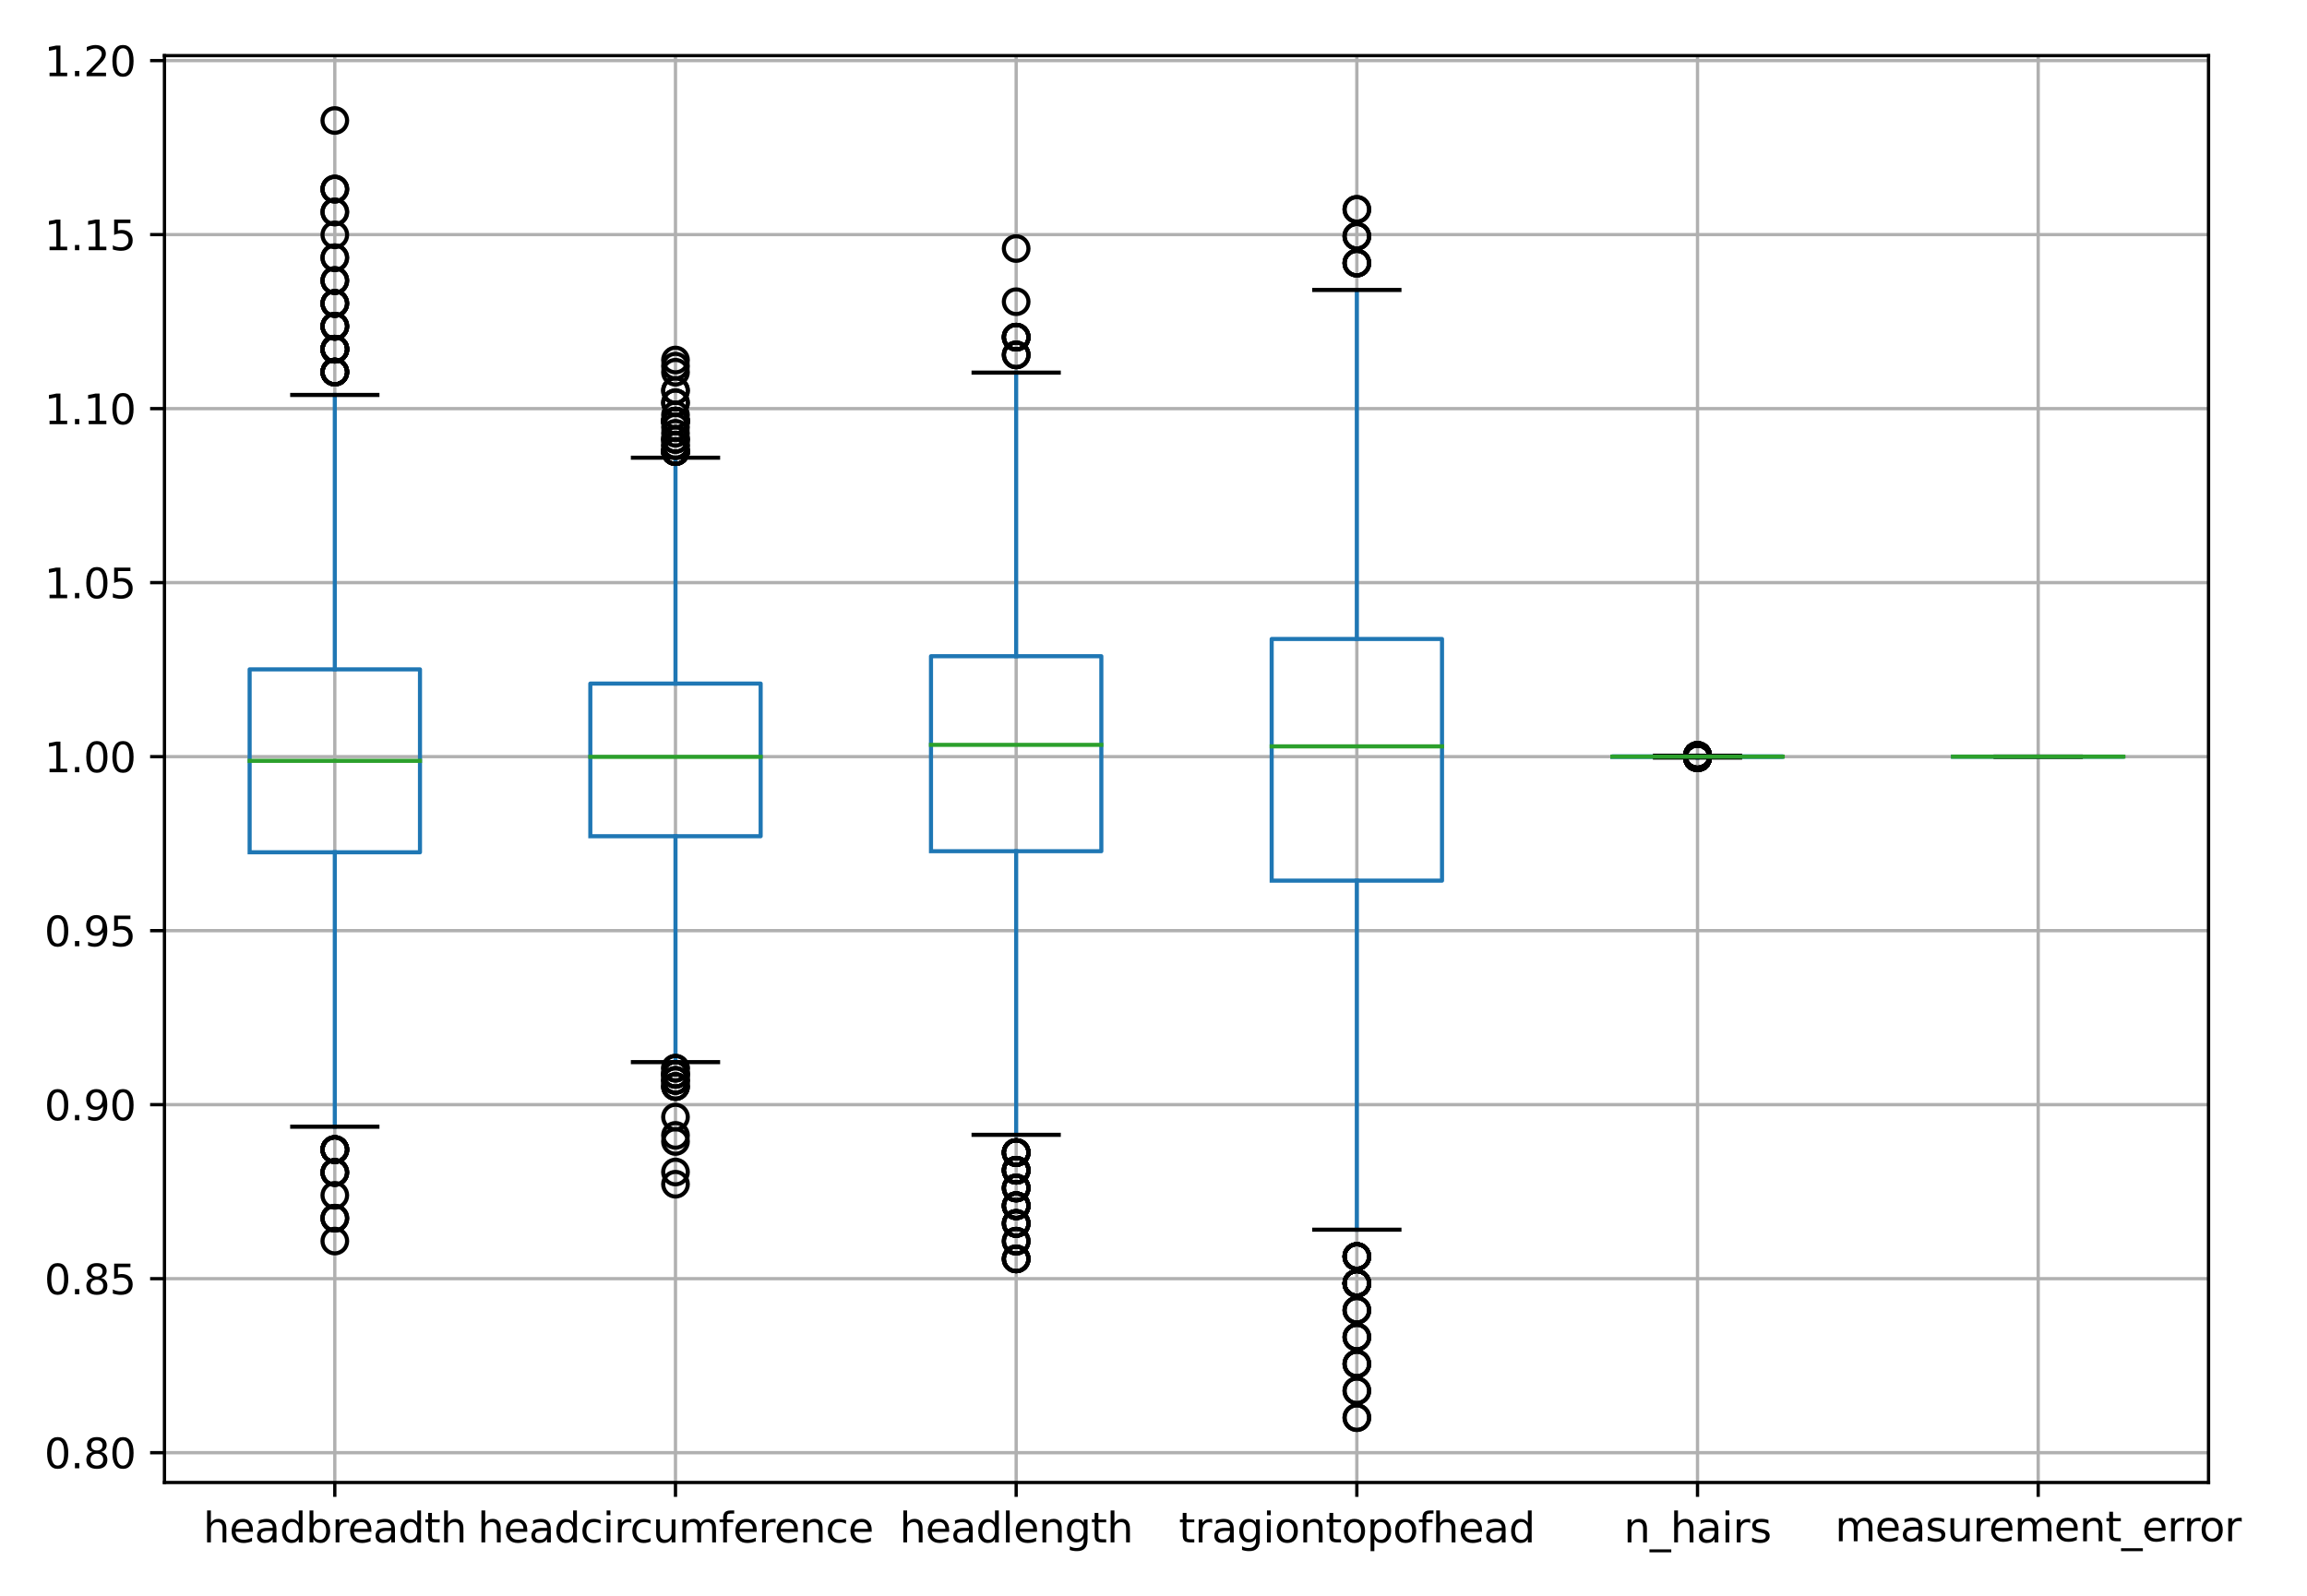 <?xml version="1.0" encoding="utf-8" standalone="no"?>
<!DOCTYPE svg PUBLIC "-//W3C//DTD SVG 1.1//EN"
  "http://www.w3.org/Graphics/SVG/1.1/DTD/svg11.dtd">
<svg height="389pt" version="1.1" viewBox="0 0 562 389" width="562pt" xmlns="http://www.w3.org/2000/svg" xmlns:xlink="http://www.w3.org/1999/xlink">
 <defs>
  <style type="text/css">*{stroke-linecap:butt;stroke-linejoin:round;}</style>
 </defs>
 <g id="figure_1">
  <g id="patch_1">
   <path d="M 0 389 
L 562 389 
L 562 0 
L 0 0 
z
" style="fill:#ffffff;"/>
  </g>
  <g id="axes_1">
   <g id="patch_2">
    <path d="M 40.066 361.244 
L 538.014 361.244 
L 538.014 13.559 
L 40.066 13.559 
z
" style="fill:#ffffff;"/>
   </g>
   <g id="matplotlib.axis_1">
    <g id="xtick_1">
     <g id="line2d_1">
      <path clip-path="url(#p3c5db5047d)" d="M 81.561 361.244 
L 81.561 13.559 
" style="fill:none;stroke:#b0b0b0;stroke-linecap:square;stroke-width:0.8;"/>
     </g>
     <g id="line2d_2">
      <defs>
       <path d="M 0 0 
L 0 3.5 
" id="mb18a46dc29" style="stroke:#000000;stroke-width:0.8;"/>
      </defs>
      <g>
       <use style="stroke:#000000;stroke-width:0.8;" x="81.561" xlink:href="#mb18a46dc29" y="361.244"/>
      </g>
     </g>
     <g id="text_1">
      <!-- headbreadth -->
      <g transform="translate(49.517 375.842)scale(0.1 -0.1)">
       <defs>
        <path d="M 3513 2113 
L 3513 0 
L 2938 0 
L 2938 2094 
Q 2938 2591 2744 2837 
Q 2550 3084 2163 3084 
Q 1697 3084 1428 2787 
Q 1159 2491 1159 1978 
L 1159 0 
L 581 0 
L 581 4863 
L 1159 4863 
L 1159 2956 
Q 1366 3272 1645 3428 
Q 1925 3584 2291 3584 
Q 2894 3584 3203 3211 
Q 3513 2838 3513 2113 
z
" id="DejaVuSans-68" transform="scale(0.016)"/>
        <path d="M 3597 1894 
L 3597 1613 
L 953 1613 
Q 991 1019 1311 708 
Q 1631 397 2203 397 
Q 2534 397 2845 478 
Q 3156 559 3463 722 
L 3463 178 
Q 3153 47 2828 -22 
Q 2503 -91 2169 -91 
Q 1331 -91 842 396 
Q 353 884 353 1716 
Q 353 2575 817 3079 
Q 1281 3584 2069 3584 
Q 2775 3584 3186 3129 
Q 3597 2675 3597 1894 
z
M 3022 2063 
Q 3016 2534 2758 2815 
Q 2500 3097 2075 3097 
Q 1594 3097 1305 2825 
Q 1016 2553 972 2059 
L 3022 2063 
z
" id="DejaVuSans-65" transform="scale(0.016)"/>
        <path d="M 2194 1759 
Q 1497 1759 1228 1600 
Q 959 1441 959 1056 
Q 959 750 1161 570 
Q 1363 391 1709 391 
Q 2188 391 2477 730 
Q 2766 1069 2766 1631 
L 2766 1759 
L 2194 1759 
z
M 3341 1997 
L 3341 0 
L 2766 0 
L 2766 531 
Q 2569 213 2275 61 
Q 1981 -91 1556 -91 
Q 1019 -91 701 211 
Q 384 513 384 1019 
Q 384 1609 779 1909 
Q 1175 2209 1959 2209 
L 2766 2209 
L 2766 2266 
Q 2766 2663 2505 2880 
Q 2244 3097 1772 3097 
Q 1472 3097 1187 3025 
Q 903 2953 641 2809 
L 641 3341 
Q 956 3463 1253 3523 
Q 1550 3584 1831 3584 
Q 2591 3584 2966 3190 
Q 3341 2797 3341 1997 
z
" id="DejaVuSans-61" transform="scale(0.016)"/>
        <path d="M 2906 2969 
L 2906 4863 
L 3481 4863 
L 3481 0 
L 2906 0 
L 2906 525 
Q 2725 213 2448 61 
Q 2172 -91 1784 -91 
Q 1150 -91 751 415 
Q 353 922 353 1747 
Q 353 2572 751 3078 
Q 1150 3584 1784 3584 
Q 2172 3584 2448 3432 
Q 2725 3281 2906 2969 
z
M 947 1747 
Q 947 1113 1208 752 
Q 1469 391 1925 391 
Q 2381 391 2643 752 
Q 2906 1113 2906 1747 
Q 2906 2381 2643 2742 
Q 2381 3103 1925 3103 
Q 1469 3103 1208 2742 
Q 947 2381 947 1747 
z
" id="DejaVuSans-64" transform="scale(0.016)"/>
        <path d="M 3116 1747 
Q 3116 2381 2855 2742 
Q 2594 3103 2138 3103 
Q 1681 3103 1420 2742 
Q 1159 2381 1159 1747 
Q 1159 1113 1420 752 
Q 1681 391 2138 391 
Q 2594 391 2855 752 
Q 3116 1113 3116 1747 
z
M 1159 2969 
Q 1341 3281 1617 3432 
Q 1894 3584 2278 3584 
Q 2916 3584 3314 3078 
Q 3713 2572 3713 1747 
Q 3713 922 3314 415 
Q 2916 -91 2278 -91 
Q 1894 -91 1617 61 
Q 1341 213 1159 525 
L 1159 0 
L 581 0 
L 581 4863 
L 1159 4863 
L 1159 2969 
z
" id="DejaVuSans-62" transform="scale(0.016)"/>
        <path d="M 2631 2963 
Q 2534 3019 2420 3045 
Q 2306 3072 2169 3072 
Q 1681 3072 1420 2755 
Q 1159 2438 1159 1844 
L 1159 0 
L 581 0 
L 581 3500 
L 1159 3500 
L 1159 2956 
Q 1341 3275 1631 3429 
Q 1922 3584 2338 3584 
Q 2397 3584 2469 3576 
Q 2541 3569 2628 3553 
L 2631 2963 
z
" id="DejaVuSans-72" transform="scale(0.016)"/>
        <path d="M 1172 4494 
L 1172 3500 
L 2356 3500 
L 2356 3053 
L 1172 3053 
L 1172 1153 
Q 1172 725 1289 603 
Q 1406 481 1766 481 
L 2356 481 
L 2356 0 
L 1766 0 
Q 1100 0 847 248 
Q 594 497 594 1153 
L 594 3053 
L 172 3053 
L 172 3500 
L 594 3500 
L 594 4494 
L 1172 4494 
z
" id="DejaVuSans-74" transform="scale(0.016)"/>
       </defs>
       <use xlink:href="#DejaVuSans-68"/>
       <use x="63.379" xlink:href="#DejaVuSans-65"/>
       <use x="124.902" xlink:href="#DejaVuSans-61"/>
       <use x="186.182" xlink:href="#DejaVuSans-64"/>
       <use x="249.658" xlink:href="#DejaVuSans-62"/>
       <use x="313.135" xlink:href="#DejaVuSans-72"/>
       <use x="351.998" xlink:href="#DejaVuSans-65"/>
       <use x="413.521" xlink:href="#DejaVuSans-61"/>
       <use x="474.801" xlink:href="#DejaVuSans-64"/>
       <use x="538.277" xlink:href="#DejaVuSans-74"/>
       <use x="577.486" xlink:href="#DejaVuSans-68"/>
      </g>
     </g>
    </g>
    <g id="xtick_2">
     <g id="line2d_3">
      <path clip-path="url(#p3c5db5047d)" d="M 164.553 361.244 
L 164.553 13.559 
" style="fill:none;stroke:#b0b0b0;stroke-linecap:square;stroke-width:0.8;"/>
     </g>
     <g id="line2d_4">
      <g>
       <use style="stroke:#000000;stroke-width:0.8;" x="164.553" xlink:href="#mb18a46dc29" y="361.244"/>
      </g>
     </g>
     <g id="text_2">
      <!-- headcircumference -->
      <g transform="translate(116.349 375.842)scale(0.1 -0.1)">
       <defs>
        <path d="M 3122 3366 
L 3122 2828 
Q 2878 2963 2633 3030 
Q 2388 3097 2138 3097 
Q 1578 3097 1268 2742 
Q 959 2388 959 1747 
Q 959 1106 1268 751 
Q 1578 397 2138 397 
Q 2388 397 2633 464 
Q 2878 531 3122 666 
L 3122 134 
Q 2881 22 2623 -34 
Q 2366 -91 2075 -91 
Q 1284 -91 818 406 
Q 353 903 353 1747 
Q 353 2603 823 3093 
Q 1294 3584 2113 3584 
Q 2378 3584 2631 3529 
Q 2884 3475 3122 3366 
z
" id="DejaVuSans-63" transform="scale(0.016)"/>
        <path d="M 603 3500 
L 1178 3500 
L 1178 0 
L 603 0 
L 603 3500 
z
M 603 4863 
L 1178 4863 
L 1178 4134 
L 603 4134 
L 603 4863 
z
" id="DejaVuSans-69" transform="scale(0.016)"/>
        <path d="M 544 1381 
L 544 3500 
L 1119 3500 
L 1119 1403 
Q 1119 906 1312 657 
Q 1506 409 1894 409 
Q 2359 409 2629 706 
Q 2900 1003 2900 1516 
L 2900 3500 
L 3475 3500 
L 3475 0 
L 2900 0 
L 2900 538 
Q 2691 219 2414 64 
Q 2138 -91 1772 -91 
Q 1169 -91 856 284 
Q 544 659 544 1381 
z
M 1991 3584 
L 1991 3584 
z
" id="DejaVuSans-75" transform="scale(0.016)"/>
        <path d="M 3328 2828 
Q 3544 3216 3844 3400 
Q 4144 3584 4550 3584 
Q 5097 3584 5394 3201 
Q 5691 2819 5691 2113 
L 5691 0 
L 5113 0 
L 5113 2094 
Q 5113 2597 4934 2840 
Q 4756 3084 4391 3084 
Q 3944 3084 3684 2787 
Q 3425 2491 3425 1978 
L 3425 0 
L 2847 0 
L 2847 2094 
Q 2847 2600 2669 2842 
Q 2491 3084 2119 3084 
Q 1678 3084 1418 2786 
Q 1159 2488 1159 1978 
L 1159 0 
L 581 0 
L 581 3500 
L 1159 3500 
L 1159 2956 
Q 1356 3278 1631 3431 
Q 1906 3584 2284 3584 
Q 2666 3584 2933 3390 
Q 3200 3197 3328 2828 
z
" id="DejaVuSans-6d" transform="scale(0.016)"/>
        <path d="M 2375 4863 
L 2375 4384 
L 1825 4384 
Q 1516 4384 1395 4259 
Q 1275 4134 1275 3809 
L 1275 3500 
L 2222 3500 
L 2222 3053 
L 1275 3053 
L 1275 0 
L 697 0 
L 697 3053 
L 147 3053 
L 147 3500 
L 697 3500 
L 697 3744 
Q 697 4328 969 4595 
Q 1241 4863 1831 4863 
L 2375 4863 
z
" id="DejaVuSans-66" transform="scale(0.016)"/>
        <path d="M 3513 2113 
L 3513 0 
L 2938 0 
L 2938 2094 
Q 2938 2591 2744 2837 
Q 2550 3084 2163 3084 
Q 1697 3084 1428 2787 
Q 1159 2491 1159 1978 
L 1159 0 
L 581 0 
L 581 3500 
L 1159 3500 
L 1159 2956 
Q 1366 3272 1645 3428 
Q 1925 3584 2291 3584 
Q 2894 3584 3203 3211 
Q 3513 2838 3513 2113 
z
" id="DejaVuSans-6e" transform="scale(0.016)"/>
       </defs>
       <use xlink:href="#DejaVuSans-68"/>
       <use x="63.379" xlink:href="#DejaVuSans-65"/>
       <use x="124.902" xlink:href="#DejaVuSans-61"/>
       <use x="186.182" xlink:href="#DejaVuSans-64"/>
       <use x="249.658" xlink:href="#DejaVuSans-63"/>
       <use x="304.639" xlink:href="#DejaVuSans-69"/>
       <use x="332.422" xlink:href="#DejaVuSans-72"/>
       <use x="371.285" xlink:href="#DejaVuSans-63"/>
       <use x="426.266" xlink:href="#DejaVuSans-75"/>
       <use x="489.645" xlink:href="#DejaVuSans-6d"/>
       <use x="587.057" xlink:href="#DejaVuSans-66"/>
       <use x="622.262" xlink:href="#DejaVuSans-65"/>
       <use x="683.785" xlink:href="#DejaVuSans-72"/>
       <use x="722.648" xlink:href="#DejaVuSans-65"/>
       <use x="784.172" xlink:href="#DejaVuSans-6e"/>
       <use x="847.551" xlink:href="#DejaVuSans-63"/>
       <use x="902.531" xlink:href="#DejaVuSans-65"/>
      </g>
     </g>
    </g>
    <g id="xtick_3">
     <g id="line2d_5">
      <path clip-path="url(#p3c5db5047d)" d="M 247.544 361.244 
L 247.544 13.559 
" style="fill:none;stroke:#b0b0b0;stroke-linecap:square;stroke-width:0.8;"/>
     </g>
     <g id="line2d_6">
      <g>
       <use style="stroke:#000000;stroke-width:0.8;" x="247.544" xlink:href="#mb18a46dc29" y="361.244"/>
      </g>
     </g>
     <g id="text_3">
      <!-- headlength -->
      <g transform="translate(219.123 375.842)scale(0.1 -0.1)">
       <defs>
        <path d="M 603 4863 
L 1178 4863 
L 1178 0 
L 603 0 
L 603 4863 
z
" id="DejaVuSans-6c" transform="scale(0.016)"/>
        <path d="M 2906 1791 
Q 2906 2416 2648 2759 
Q 2391 3103 1925 3103 
Q 1463 3103 1205 2759 
Q 947 2416 947 1791 
Q 947 1169 1205 825 
Q 1463 481 1925 481 
Q 2391 481 2648 825 
Q 2906 1169 2906 1791 
z
M 3481 434 
Q 3481 -459 3084 -895 
Q 2688 -1331 1869 -1331 
Q 1566 -1331 1297 -1286 
Q 1028 -1241 775 -1147 
L 775 -588 
Q 1028 -725 1275 -790 
Q 1522 -856 1778 -856 
Q 2344 -856 2625 -561 
Q 2906 -266 2906 331 
L 2906 616 
Q 2728 306 2450 153 
Q 2172 0 1784 0 
Q 1141 0 747 490 
Q 353 981 353 1791 
Q 353 2603 747 3093 
Q 1141 3584 1784 3584 
Q 2172 3584 2450 3431 
Q 2728 3278 2906 2969 
L 2906 3500 
L 3481 3500 
L 3481 434 
z
" id="DejaVuSans-67" transform="scale(0.016)"/>
       </defs>
       <use xlink:href="#DejaVuSans-68"/>
       <use x="63.379" xlink:href="#DejaVuSans-65"/>
       <use x="124.902" xlink:href="#DejaVuSans-61"/>
       <use x="186.182" xlink:href="#DejaVuSans-64"/>
       <use x="249.658" xlink:href="#DejaVuSans-6c"/>
       <use x="277.441" xlink:href="#DejaVuSans-65"/>
       <use x="338.965" xlink:href="#DejaVuSans-6e"/>
       <use x="402.344" xlink:href="#DejaVuSans-67"/>
       <use x="465.82" xlink:href="#DejaVuSans-74"/>
       <use x="505.029" xlink:href="#DejaVuSans-68"/>
      </g>
     </g>
    </g>
    <g id="xtick_4">
     <g id="line2d_7">
      <path clip-path="url(#p3c5db5047d)" d="M 330.535 361.244 
L 330.535 13.559 
" style="fill:none;stroke:#b0b0b0;stroke-linecap:square;stroke-width:0.8;"/>
     </g>
     <g id="line2d_8">
      <g>
       <use style="stroke:#000000;stroke-width:0.8;" x="330.535" xlink:href="#mb18a46dc29" y="361.244"/>
      </g>
     </g>
     <g id="text_4">
      <!-- tragiontopofhead -->
      <g transform="translate(287.167 375.842)scale(0.1 -0.1)">
       <defs>
        <path d="M 1959 3097 
Q 1497 3097 1228 2736 
Q 959 2375 959 1747 
Q 959 1119 1226 758 
Q 1494 397 1959 397 
Q 2419 397 2687 759 
Q 2956 1122 2956 1747 
Q 2956 2369 2687 2733 
Q 2419 3097 1959 3097 
z
M 1959 3584 
Q 2709 3584 3137 3096 
Q 3566 2609 3566 1747 
Q 3566 888 3137 398 
Q 2709 -91 1959 -91 
Q 1206 -91 779 398 
Q 353 888 353 1747 
Q 353 2609 779 3096 
Q 1206 3584 1959 3584 
z
" id="DejaVuSans-6f" transform="scale(0.016)"/>
        <path d="M 1159 525 
L 1159 -1331 
L 581 -1331 
L 581 3500 
L 1159 3500 
L 1159 2969 
Q 1341 3281 1617 3432 
Q 1894 3584 2278 3584 
Q 2916 3584 3314 3078 
Q 3713 2572 3713 1747 
Q 3713 922 3314 415 
Q 2916 -91 2278 -91 
Q 1894 -91 1617 61 
Q 1341 213 1159 525 
z
M 3116 1747 
Q 3116 2381 2855 2742 
Q 2594 3103 2138 3103 
Q 1681 3103 1420 2742 
Q 1159 2381 1159 1747 
Q 1159 1113 1420 752 
Q 1681 391 2138 391 
Q 2594 391 2855 752 
Q 3116 1113 3116 1747 
z
" id="DejaVuSans-70" transform="scale(0.016)"/>
       </defs>
       <use xlink:href="#DejaVuSans-74"/>
       <use x="39.209" xlink:href="#DejaVuSans-72"/>
       <use x="80.322" xlink:href="#DejaVuSans-61"/>
       <use x="141.602" xlink:href="#DejaVuSans-67"/>
       <use x="205.078" xlink:href="#DejaVuSans-69"/>
       <use x="232.861" xlink:href="#DejaVuSans-6f"/>
       <use x="294.043" xlink:href="#DejaVuSans-6e"/>
       <use x="357.422" xlink:href="#DejaVuSans-74"/>
       <use x="396.631" xlink:href="#DejaVuSans-6f"/>
       <use x="457.812" xlink:href="#DejaVuSans-70"/>
       <use x="521.289" xlink:href="#DejaVuSans-6f"/>
       <use x="582.471" xlink:href="#DejaVuSans-66"/>
       <use x="617.676" xlink:href="#DejaVuSans-68"/>
       <use x="681.055" xlink:href="#DejaVuSans-65"/>
       <use x="742.578" xlink:href="#DejaVuSans-61"/>
       <use x="803.857" xlink:href="#DejaVuSans-64"/>
      </g>
     </g>
    </g>
    <g id="xtick_5">
     <g id="line2d_9">
      <path clip-path="url(#p3c5db5047d)" d="M 413.527 361.244 
L 413.527 13.559 
" style="fill:none;stroke:#b0b0b0;stroke-linecap:square;stroke-width:0.8;"/>
     </g>
     <g id="line2d_10">
      <g>
       <use style="stroke:#000000;stroke-width:0.8;" x="413.527" xlink:href="#mb18a46dc29" y="361.244"/>
      </g>
     </g>
     <g id="text_5">
      <!-- n_hairs -->
      <g transform="translate(395.576 375.842)scale(0.1 -0.1)">
       <defs>
        <path d="M 3263 -1063 
L 3263 -1509 
L -63 -1509 
L -63 -1063 
L 3263 -1063 
z
" id="DejaVuSans-5f" transform="scale(0.016)"/>
        <path d="M 2834 3397 
L 2834 2853 
Q 2591 2978 2328 3040 
Q 2066 3103 1784 3103 
Q 1356 3103 1142 2972 
Q 928 2841 928 2578 
Q 928 2378 1081 2264 
Q 1234 2150 1697 2047 
L 1894 2003 
Q 2506 1872 2764 1633 
Q 3022 1394 3022 966 
Q 3022 478 2636 193 
Q 2250 -91 1575 -91 
Q 1294 -91 989 -36 
Q 684 19 347 128 
L 347 722 
Q 666 556 975 473 
Q 1284 391 1588 391 
Q 1994 391 2212 530 
Q 2431 669 2431 922 
Q 2431 1156 2273 1281 
Q 2116 1406 1581 1522 
L 1381 1569 
Q 847 1681 609 1914 
Q 372 2147 372 2553 
Q 372 3047 722 3315 
Q 1072 3584 1716 3584 
Q 2034 3584 2315 3537 
Q 2597 3491 2834 3397 
z
" id="DejaVuSans-73" transform="scale(0.016)"/>
       </defs>
       <use xlink:href="#DejaVuSans-6e"/>
       <use x="63.379" xlink:href="#DejaVuSans-5f"/>
       <use x="113.379" xlink:href="#DejaVuSans-68"/>
       <use x="176.758" xlink:href="#DejaVuSans-61"/>
       <use x="238.037" xlink:href="#DejaVuSans-69"/>
       <use x="265.82" xlink:href="#DejaVuSans-72"/>
       <use x="306.934" xlink:href="#DejaVuSans-73"/>
      </g>
     </g>
    </g>
    <g id="xtick_6">
     <g id="line2d_11">
      <path clip-path="url(#p3c5db5047d)" d="M 496.518 361.244 
L 496.518 13.559 
" style="fill:none;stroke:#b0b0b0;stroke-linecap:square;stroke-width:0.8;"/>
     </g>
     <g id="line2d_12">
      <g>
       <use style="stroke:#000000;stroke-width:0.8;" x="496.518" xlink:href="#mb18a46dc29" y="361.244"/>
      </g>
     </g>
     <g id="text_6">
      <!-- measurement_error -->
      <g transform="translate(447.036 375.564)scale(0.1 -0.1)">
       <use xlink:href="#DejaVuSans-6d"/>
       <use x="97.412" xlink:href="#DejaVuSans-65"/>
       <use x="158.936" xlink:href="#DejaVuSans-61"/>
       <use x="220.215" xlink:href="#DejaVuSans-73"/>
       <use x="272.314" xlink:href="#DejaVuSans-75"/>
       <use x="335.693" xlink:href="#DejaVuSans-72"/>
       <use x="374.557" xlink:href="#DejaVuSans-65"/>
       <use x="436.08" xlink:href="#DejaVuSans-6d"/>
       <use x="533.492" xlink:href="#DejaVuSans-65"/>
       <use x="595.016" xlink:href="#DejaVuSans-6e"/>
       <use x="658.395" xlink:href="#DejaVuSans-74"/>
       <use x="697.604" xlink:href="#DejaVuSans-5f"/>
       <use x="747.604" xlink:href="#DejaVuSans-65"/>
       <use x="809.127" xlink:href="#DejaVuSans-72"/>
       <use x="848.49" xlink:href="#DejaVuSans-72"/>
       <use x="887.354" xlink:href="#DejaVuSans-6f"/>
       <use x="948.535" xlink:href="#DejaVuSans-72"/>
      </g>
     </g>
    </g>
   </g>
   <g id="matplotlib.axis_2">
    <g id="ytick_1">
     <g id="line2d_13">
      <path clip-path="url(#p3c5db5047d)" d="M 40.066 353.982 
L 538.014 353.982 
" style="fill:none;stroke:#b0b0b0;stroke-linecap:square;stroke-width:0.8;"/>
     </g>
     <g id="line2d_14">
      <defs>
       <path d="M 0 0 
L -3.5 0 
" id="m8cf401fadf" style="stroke:#000000;stroke-width:0.8;"/>
      </defs>
      <g>
       <use style="stroke:#000000;stroke-width:0.8;" x="40.066" xlink:href="#m8cf401fadf" y="353.982"/>
      </g>
     </g>
     <g id="text_7">
      <!-- 0.80 -->
      <g transform="translate(10.8 357.781)scale(0.1 -0.1)">
       <defs>
        <path d="M 2034 4250 
Q 1547 4250 1301 3770 
Q 1056 3291 1056 2328 
Q 1056 1369 1301 889 
Q 1547 409 2034 409 
Q 2525 409 2770 889 
Q 3016 1369 3016 2328 
Q 3016 3291 2770 3770 
Q 2525 4250 2034 4250 
z
M 2034 4750 
Q 2819 4750 3233 4129 
Q 3647 3509 3647 2328 
Q 3647 1150 3233 529 
Q 2819 -91 2034 -91 
Q 1250 -91 836 529 
Q 422 1150 422 2328 
Q 422 3509 836 4129 
Q 1250 4750 2034 4750 
z
" id="DejaVuSans-30" transform="scale(0.016)"/>
        <path d="M 684 794 
L 1344 794 
L 1344 0 
L 684 0 
L 684 794 
z
" id="DejaVuSans-2e" transform="scale(0.016)"/>
        <path d="M 2034 2216 
Q 1584 2216 1326 1975 
Q 1069 1734 1069 1313 
Q 1069 891 1326 650 
Q 1584 409 2034 409 
Q 2484 409 2743 651 
Q 3003 894 3003 1313 
Q 3003 1734 2745 1975 
Q 2488 2216 2034 2216 
z
M 1403 2484 
Q 997 2584 770 2862 
Q 544 3141 544 3541 
Q 544 4100 942 4425 
Q 1341 4750 2034 4750 
Q 2731 4750 3128 4425 
Q 3525 4100 3525 3541 
Q 3525 3141 3298 2862 
Q 3072 2584 2669 2484 
Q 3125 2378 3379 2068 
Q 3634 1759 3634 1313 
Q 3634 634 3220 271 
Q 2806 -91 2034 -91 
Q 1263 -91 848 271 
Q 434 634 434 1313 
Q 434 1759 690 2068 
Q 947 2378 1403 2484 
z
M 1172 3481 
Q 1172 3119 1398 2916 
Q 1625 2713 2034 2713 
Q 2441 2713 2670 2916 
Q 2900 3119 2900 3481 
Q 2900 3844 2670 4047 
Q 2441 4250 2034 4250 
Q 1625 4250 1398 4047 
Q 1172 3844 1172 3481 
z
" id="DejaVuSans-38" transform="scale(0.016)"/>
       </defs>
       <use xlink:href="#DejaVuSans-30"/>
       <use x="63.623" xlink:href="#DejaVuSans-2e"/>
       <use x="95.41" xlink:href="#DejaVuSans-38"/>
       <use x="159.033" xlink:href="#DejaVuSans-30"/>
      </g>
     </g>
    </g>
    <g id="ytick_2">
     <g id="line2d_15">
      <path clip-path="url(#p3c5db5047d)" d="M 40.066 311.58 
L 538.014 311.58 
" style="fill:none;stroke:#b0b0b0;stroke-linecap:square;stroke-width:0.8;"/>
     </g>
     <g id="line2d_16">
      <g>
       <use style="stroke:#000000;stroke-width:0.8;" x="40.066" xlink:href="#m8cf401fadf" y="311.58"/>
      </g>
     </g>
     <g id="text_8">
      <!-- 0.85 -->
      <g transform="translate(10.8 315.379)scale(0.1 -0.1)">
       <defs>
        <path d="M 691 4666 
L 3169 4666 
L 3169 4134 
L 1269 4134 
L 1269 2991 
Q 1406 3038 1543 3061 
Q 1681 3084 1819 3084 
Q 2600 3084 3056 2656 
Q 3513 2228 3513 1497 
Q 3513 744 3044 326 
Q 2575 -91 1722 -91 
Q 1428 -91 1123 -41 
Q 819 9 494 109 
L 494 744 
Q 775 591 1075 516 
Q 1375 441 1709 441 
Q 2250 441 2565 725 
Q 2881 1009 2881 1497 
Q 2881 1984 2565 2268 
Q 2250 2553 1709 2553 
Q 1456 2553 1204 2497 
Q 953 2441 691 2322 
L 691 4666 
z
" id="DejaVuSans-35" transform="scale(0.016)"/>
       </defs>
       <use xlink:href="#DejaVuSans-30"/>
       <use x="63.623" xlink:href="#DejaVuSans-2e"/>
       <use x="95.41" xlink:href="#DejaVuSans-38"/>
       <use x="159.033" xlink:href="#DejaVuSans-35"/>
      </g>
     </g>
    </g>
    <g id="ytick_3">
     <g id="line2d_17">
      <path clip-path="url(#p3c5db5047d)" d="M 40.066 269.178 
L 538.014 269.178 
" style="fill:none;stroke:#b0b0b0;stroke-linecap:square;stroke-width:0.8;"/>
     </g>
     <g id="line2d_18">
      <g>
       <use style="stroke:#000000;stroke-width:0.8;" x="40.066" xlink:href="#m8cf401fadf" y="269.178"/>
      </g>
     </g>
     <g id="text_9">
      <!-- 0.90 -->
      <g transform="translate(10.8 272.977)scale(0.1 -0.1)">
       <defs>
        <path d="M 703 97 
L 703 672 
Q 941 559 1184 500 
Q 1428 441 1663 441 
Q 2288 441 2617 861 
Q 2947 1281 2994 2138 
Q 2813 1869 2534 1725 
Q 2256 1581 1919 1581 
Q 1219 1581 811 2004 
Q 403 2428 403 3163 
Q 403 3881 828 4315 
Q 1253 4750 1959 4750 
Q 2769 4750 3195 4129 
Q 3622 3509 3622 2328 
Q 3622 1225 3098 567 
Q 2575 -91 1691 -91 
Q 1453 -91 1209 -44 
Q 966 3 703 97 
z
M 1959 2075 
Q 2384 2075 2632 2365 
Q 2881 2656 2881 3163 
Q 2881 3666 2632 3958 
Q 2384 4250 1959 4250 
Q 1534 4250 1286 3958 
Q 1038 3666 1038 3163 
Q 1038 2656 1286 2365 
Q 1534 2075 1959 2075 
z
" id="DejaVuSans-39" transform="scale(0.016)"/>
       </defs>
       <use xlink:href="#DejaVuSans-30"/>
       <use x="63.623" xlink:href="#DejaVuSans-2e"/>
       <use x="95.41" xlink:href="#DejaVuSans-39"/>
       <use x="159.033" xlink:href="#DejaVuSans-30"/>
      </g>
     </g>
    </g>
    <g id="ytick_4">
     <g id="line2d_19">
      <path clip-path="url(#p3c5db5047d)" d="M 40.066 226.776 
L 538.014 226.776 
" style="fill:none;stroke:#b0b0b0;stroke-linecap:square;stroke-width:0.8;"/>
     </g>
     <g id="line2d_20">
      <g>
       <use style="stroke:#000000;stroke-width:0.8;" x="40.066" xlink:href="#m8cf401fadf" y="226.776"/>
      </g>
     </g>
     <g id="text_10">
      <!-- 0.95 -->
      <g transform="translate(10.8 230.575)scale(0.1 -0.1)">
       <use xlink:href="#DejaVuSans-30"/>
       <use x="63.623" xlink:href="#DejaVuSans-2e"/>
       <use x="95.41" xlink:href="#DejaVuSans-39"/>
       <use x="159.033" xlink:href="#DejaVuSans-35"/>
      </g>
     </g>
    </g>
    <g id="ytick_5">
     <g id="line2d_21">
      <path clip-path="url(#p3c5db5047d)" d="M 40.066 184.374 
L 538.014 184.374 
" style="fill:none;stroke:#b0b0b0;stroke-linecap:square;stroke-width:0.8;"/>
     </g>
     <g id="line2d_22">
      <g>
       <use style="stroke:#000000;stroke-width:0.8;" x="40.066" xlink:href="#m8cf401fadf" y="184.374"/>
      </g>
     </g>
     <g id="text_11">
      <!-- 1.00 -->
      <g transform="translate(10.8 188.173)scale(0.1 -0.1)">
       <defs>
        <path d="M 794 531 
L 1825 531 
L 1825 4091 
L 703 3866 
L 703 4441 
L 1819 4666 
L 2450 4666 
L 2450 531 
L 3481 531 
L 3481 0 
L 794 0 
L 794 531 
z
" id="DejaVuSans-31" transform="scale(0.016)"/>
       </defs>
       <use xlink:href="#DejaVuSans-31"/>
       <use x="63.623" xlink:href="#DejaVuSans-2e"/>
       <use x="95.41" xlink:href="#DejaVuSans-30"/>
       <use x="159.033" xlink:href="#DejaVuSans-30"/>
      </g>
     </g>
    </g>
    <g id="ytick_6">
     <g id="line2d_23">
      <path clip-path="url(#p3c5db5047d)" d="M 40.066 141.972 
L 538.014 141.972 
" style="fill:none;stroke:#b0b0b0;stroke-linecap:square;stroke-width:0.8;"/>
     </g>
     <g id="line2d_24">
      <g>
       <use style="stroke:#000000;stroke-width:0.8;" x="40.066" xlink:href="#m8cf401fadf" y="141.972"/>
      </g>
     </g>
     <g id="text_12">
      <!-- 1.05 -->
      <g transform="translate(10.8 145.771)scale(0.1 -0.1)">
       <use xlink:href="#DejaVuSans-31"/>
       <use x="63.623" xlink:href="#DejaVuSans-2e"/>
       <use x="95.41" xlink:href="#DejaVuSans-30"/>
       <use x="159.033" xlink:href="#DejaVuSans-35"/>
      </g>
     </g>
    </g>
    <g id="ytick_7">
     <g id="line2d_25">
      <path clip-path="url(#p3c5db5047d)" d="M 40.066 99.57 
L 538.014 99.57 
" style="fill:none;stroke:#b0b0b0;stroke-linecap:square;stroke-width:0.8;"/>
     </g>
     <g id="line2d_26">
      <g>
       <use style="stroke:#000000;stroke-width:0.8;" x="40.066" xlink:href="#m8cf401fadf" y="99.57"/>
      </g>
     </g>
     <g id="text_13">
      <!-- 1.10 -->
      <g transform="translate(10.8 103.37)scale(0.1 -0.1)">
       <use xlink:href="#DejaVuSans-31"/>
       <use x="63.623" xlink:href="#DejaVuSans-2e"/>
       <use x="95.41" xlink:href="#DejaVuSans-31"/>
       <use x="159.033" xlink:href="#DejaVuSans-30"/>
      </g>
     </g>
    </g>
    <g id="ytick_8">
     <g id="line2d_27">
      <path clip-path="url(#p3c5db5047d)" d="M 40.066 57.168 
L 538.014 57.168 
" style="fill:none;stroke:#b0b0b0;stroke-linecap:square;stroke-width:0.8;"/>
     </g>
     <g id="line2d_28">
      <g>
       <use style="stroke:#000000;stroke-width:0.8;" x="40.066" xlink:href="#m8cf401fadf" y="57.168"/>
      </g>
     </g>
     <g id="text_14">
      <!-- 1.15 -->
      <g transform="translate(10.8 60.968)scale(0.1 -0.1)">
       <use xlink:href="#DejaVuSans-31"/>
       <use x="63.623" xlink:href="#DejaVuSans-2e"/>
       <use x="95.41" xlink:href="#DejaVuSans-31"/>
       <use x="159.033" xlink:href="#DejaVuSans-35"/>
      </g>
     </g>
    </g>
    <g id="ytick_9">
     <g id="line2d_29">
      <path clip-path="url(#p3c5db5047d)" d="M 40.066 14.766 
L 538.014 14.766 
" style="fill:none;stroke:#b0b0b0;stroke-linecap:square;stroke-width:0.8;"/>
     </g>
     <g id="line2d_30">
      <g>
       <use style="stroke:#000000;stroke-width:0.8;" x="40.066" xlink:href="#m8cf401fadf" y="14.766"/>
      </g>
     </g>
     <g id="text_15">
      <!-- 1.20 -->
      <g transform="translate(10.8 18.566)scale(0.1 -0.1)">
       <defs>
        <path d="M 1228 531 
L 3431 531 
L 3431 0 
L 469 0 
L 469 531 
Q 828 903 1448 1529 
Q 2069 2156 2228 2338 
Q 2531 2678 2651 2914 
Q 2772 3150 2772 3378 
Q 2772 3750 2511 3984 
Q 2250 4219 1831 4219 
Q 1534 4219 1204 4116 
Q 875 4013 500 3803 
L 500 4441 
Q 881 4594 1212 4672 
Q 1544 4750 1819 4750 
Q 2544 4750 2975 4387 
Q 3406 4025 3406 3419 
Q 3406 3131 3298 2873 
Q 3191 2616 2906 2266 
Q 2828 2175 2409 1742 
Q 1991 1309 1228 531 
z
" id="DejaVuSans-32" transform="scale(0.016)"/>
       </defs>
       <use xlink:href="#DejaVuSans-31"/>
       <use x="63.623" xlink:href="#DejaVuSans-2e"/>
       <use x="95.41" xlink:href="#DejaVuSans-32"/>
       <use x="159.033" xlink:href="#DejaVuSans-30"/>
      </g>
     </g>
    </g>
   </g>
   <g id="line2d_31">
    <path clip-path="url(#p3c5db5047d)" d="M 60.813 207.683 
L 102.309 207.683 
L 102.309 163.103 
L 60.813 163.103 
L 60.813 207.683 
" style="fill:none;stroke:#1f77b4;stroke-linecap:square;"/>
   </g>
   <g id="line2d_32">
    <path clip-path="url(#p3c5db5047d)" d="M 81.561 207.683 
L 81.561 274.553 
" style="fill:none;stroke:#1f77b4;stroke-linecap:square;"/>
   </g>
   <g id="line2d_33">
    <path clip-path="url(#p3c5db5047d)" d="M 81.561 163.103 
L 81.561 96.233 
" style="fill:none;stroke:#1f77b4;stroke-linecap:square;"/>
   </g>
   <g id="line2d_34">
    <path clip-path="url(#p3c5db5047d)" d="M 71.187 274.553 
L 91.935 274.553 
" style="fill:none;stroke:#000000;stroke-linecap:square;"/>
   </g>
   <g id="line2d_35">
    <path clip-path="url(#p3c5db5047d)" d="M 71.187 96.233 
L 91.935 96.233 
" style="fill:none;stroke:#000000;stroke-linecap:square;"/>
   </g>
   <g id="line2d_36">
    <defs>
     <path d="M 0 3 
C 0.796 3 1.559 2.684 2.121 2.121 
C 2.684 1.559 3 0.796 3 0 
C 3 -0.796 2.684 -1.559 2.121 -2.121 
C 1.559 -2.684 0.796 -3 0 -3 
C -0.796 -3 -1.559 -2.684 -2.121 -2.121 
C -2.684 -1.559 -3 -0.796 -3 0 
C -3 0.796 -2.684 1.559 -2.121 2.121 
C -1.559 2.684 -0.796 3 0 3 
z
" id="m2ec76b0239" style="stroke:#000000;"/>
    </defs>
    <g clip-path="url(#p3c5db5047d)">
     <use style="fill-opacity:0;stroke:#000000;" x="81.561" xlink:href="#m2ec76b0239" y="280.125"/>
     <use style="fill-opacity:0;stroke:#000000;" x="81.561" xlink:href="#m2ec76b0239" y="285.698"/>
     <use style="fill-opacity:0;stroke:#000000;" x="81.561" xlink:href="#m2ec76b0239" y="291.27"/>
     <use style="fill-opacity:0;stroke:#000000;" x="81.561" xlink:href="#m2ec76b0239" y="280.125"/>
     <use style="fill-opacity:0;stroke:#000000;" x="81.561" xlink:href="#m2ec76b0239" y="296.843"/>
     <use style="fill-opacity:0;stroke:#000000;" x="81.561" xlink:href="#m2ec76b0239" y="296.843"/>
     <use style="fill-opacity:0;stroke:#000000;" x="81.561" xlink:href="#m2ec76b0239" y="280.125"/>
     <use style="fill-opacity:0;stroke:#000000;" x="81.561" xlink:href="#m2ec76b0239" y="285.698"/>
     <use style="fill-opacity:0;stroke:#000000;" x="81.561" xlink:href="#m2ec76b0239" y="280.125"/>
     <use style="fill-opacity:0;stroke:#000000;" x="81.561" xlink:href="#m2ec76b0239" y="280.125"/>
     <use style="fill-opacity:0;stroke:#000000;" x="81.561" xlink:href="#m2ec76b0239" y="280.125"/>
     <use style="fill-opacity:0;stroke:#000000;" x="81.561" xlink:href="#m2ec76b0239" y="285.698"/>
     <use style="fill-opacity:0;stroke:#000000;" x="81.561" xlink:href="#m2ec76b0239" y="285.698"/>
     <use style="fill-opacity:0;stroke:#000000;" x="81.561" xlink:href="#m2ec76b0239" y="302.415"/>
     <use style="fill-opacity:0;stroke:#000000;" x="81.561" xlink:href="#m2ec76b0239" y="280.125"/>
     <use style="fill-opacity:0;stroke:#000000;" x="81.561" xlink:href="#m2ec76b0239" y="280.125"/>
     <use style="fill-opacity:0;stroke:#000000;" x="81.561" xlink:href="#m2ec76b0239" y="296.843"/>
     <use style="fill-opacity:0;stroke:#000000;" x="81.561" xlink:href="#m2ec76b0239" y="46.08"/>
     <use style="fill-opacity:0;stroke:#000000;" x="81.561" xlink:href="#m2ec76b0239" y="46.08"/>
     <use style="fill-opacity:0;stroke:#000000;" x="81.561" xlink:href="#m2ec76b0239" y="79.515"/>
     <use style="fill-opacity:0;stroke:#000000;" x="81.561" xlink:href="#m2ec76b0239" y="85.088"/>
     <use style="fill-opacity:0;stroke:#000000;" x="81.561" xlink:href="#m2ec76b0239" y="73.943"/>
     <use style="fill-opacity:0;stroke:#000000;" x="81.561" xlink:href="#m2ec76b0239" y="85.088"/>
     <use style="fill-opacity:0;stroke:#000000;" x="81.561" xlink:href="#m2ec76b0239" y="73.943"/>
     <use style="fill-opacity:0;stroke:#000000;" x="81.561" xlink:href="#m2ec76b0239" y="62.798"/>
     <use style="fill-opacity:0;stroke:#000000;" x="81.561" xlink:href="#m2ec76b0239" y="46.08"/>
     <use style="fill-opacity:0;stroke:#000000;" x="81.561" xlink:href="#m2ec76b0239" y="85.088"/>
     <use style="fill-opacity:0;stroke:#000000;" x="81.561" xlink:href="#m2ec76b0239" y="73.943"/>
     <use style="fill-opacity:0;stroke:#000000;" x="81.561" xlink:href="#m2ec76b0239" y="85.088"/>
     <use style="fill-opacity:0;stroke:#000000;" x="81.561" xlink:href="#m2ec76b0239" y="90.66"/>
     <use style="fill-opacity:0;stroke:#000000;" x="81.561" xlink:href="#m2ec76b0239" y="85.088"/>
     <use style="fill-opacity:0;stroke:#000000;" x="81.561" xlink:href="#m2ec76b0239" y="73.943"/>
     <use style="fill-opacity:0;stroke:#000000;" x="81.561" xlink:href="#m2ec76b0239" y="51.653"/>
     <use style="fill-opacity:0;stroke:#000000;" x="81.561" xlink:href="#m2ec76b0239" y="79.515"/>
     <use style="fill-opacity:0;stroke:#000000;" x="81.561" xlink:href="#m2ec76b0239" y="29.363"/>
     <use style="fill-opacity:0;stroke:#000000;" x="81.561" xlink:href="#m2ec76b0239" y="85.088"/>
     <use style="fill-opacity:0;stroke:#000000;" x="81.561" xlink:href="#m2ec76b0239" y="85.088"/>
     <use style="fill-opacity:0;stroke:#000000;" x="81.561" xlink:href="#m2ec76b0239" y="79.515"/>
     <use style="fill-opacity:0;stroke:#000000;" x="81.561" xlink:href="#m2ec76b0239" y="68.37"/>
     <use style="fill-opacity:0;stroke:#000000;" x="81.561" xlink:href="#m2ec76b0239" y="85.088"/>
     <use style="fill-opacity:0;stroke:#000000;" x="81.561" xlink:href="#m2ec76b0239" y="51.653"/>
     <use style="fill-opacity:0;stroke:#000000;" x="81.561" xlink:href="#m2ec76b0239" y="90.66"/>
     <use style="fill-opacity:0;stroke:#000000;" x="81.561" xlink:href="#m2ec76b0239" y="90.66"/>
     <use style="fill-opacity:0;stroke:#000000;" x="81.561" xlink:href="#m2ec76b0239" y="90.66"/>
     <use style="fill-opacity:0;stroke:#000000;" x="81.561" xlink:href="#m2ec76b0239" y="85.088"/>
     <use style="fill-opacity:0;stroke:#000000;" x="81.561" xlink:href="#m2ec76b0239" y="90.66"/>
     <use style="fill-opacity:0;stroke:#000000;" x="81.561" xlink:href="#m2ec76b0239" y="68.37"/>
     <use style="fill-opacity:0;stroke:#000000;" x="81.561" xlink:href="#m2ec76b0239" y="90.66"/>
     <use style="fill-opacity:0;stroke:#000000;" x="81.561" xlink:href="#m2ec76b0239" y="90.66"/>
     <use style="fill-opacity:0;stroke:#000000;" x="81.561" xlink:href="#m2ec76b0239" y="62.798"/>
     <use style="fill-opacity:0;stroke:#000000;" x="81.561" xlink:href="#m2ec76b0239" y="90.66"/>
     <use style="fill-opacity:0;stroke:#000000;" x="81.561" xlink:href="#m2ec76b0239" y="79.515"/>
     <use style="fill-opacity:0;stroke:#000000;" x="81.561" xlink:href="#m2ec76b0239" y="85.088"/>
     <use style="fill-opacity:0;stroke:#000000;" x="81.561" xlink:href="#m2ec76b0239" y="68.37"/>
     <use style="fill-opacity:0;stroke:#000000;" x="81.561" xlink:href="#m2ec76b0239" y="57.225"/>
     <use style="fill-opacity:0;stroke:#000000;" x="81.561" xlink:href="#m2ec76b0239" y="79.515"/>
     <use style="fill-opacity:0;stroke:#000000;" x="81.561" xlink:href="#m2ec76b0239" y="85.088"/>
    </g>
   </g>
   <g id="line2d_37">
    <path clip-path="url(#p3c5db5047d)" d="M 143.805 203.767 
L 185.301 203.767 
L 185.301 166.574 
L 143.805 166.574 
L 143.805 203.767 
" style="fill:none;stroke:#1f77b4;stroke-linecap:square;"/>
   </g>
   <g id="line2d_38">
    <path clip-path="url(#p3c5db5047d)" d="M 164.553 203.767 
L 164.553 258.811 
" style="fill:none;stroke:#1f77b4;stroke-linecap:square;"/>
   </g>
   <g id="line2d_39">
    <path clip-path="url(#p3c5db5047d)" d="M 164.553 166.574 
L 164.553 111.53 
" style="fill:none;stroke:#1f77b4;stroke-linecap:square;"/>
   </g>
   <g id="line2d_40">
    <path clip-path="url(#p3c5db5047d)" d="M 154.179 258.811 
L 174.927 258.811 
" style="fill:none;stroke:#000000;stroke-linecap:square;"/>
   </g>
   <g id="line2d_41">
    <path clip-path="url(#p3c5db5047d)" d="M 154.179 111.53 
L 174.927 111.53 
" style="fill:none;stroke:#000000;stroke-linecap:square;"/>
   </g>
   <g id="line2d_42">
    <g clip-path="url(#p3c5db5047d)">
     <use style="fill-opacity:0;stroke:#000000;" x="164.553" xlink:href="#m2ec76b0239" y="261.787"/>
     <use style="fill-opacity:0;stroke:#000000;" x="164.553" xlink:href="#m2ec76b0239" y="264.762"/>
     <use style="fill-opacity:0;stroke:#000000;" x="164.553" xlink:href="#m2ec76b0239" y="263.275"/>
     <use style="fill-opacity:0;stroke:#000000;" x="164.553" xlink:href="#m2ec76b0239" y="272.201"/>
     <use style="fill-opacity:0;stroke:#000000;" x="164.553" xlink:href="#m2ec76b0239" y="276.664"/>
     <use style="fill-opacity:0;stroke:#000000;" x="164.553" xlink:href="#m2ec76b0239" y="260.299"/>
     <use style="fill-opacity:0;stroke:#000000;" x="164.553" xlink:href="#m2ec76b0239" y="261.787"/>
     <use style="fill-opacity:0;stroke:#000000;" x="164.553" xlink:href="#m2ec76b0239" y="261.787"/>
     <use style="fill-opacity:0;stroke:#000000;" x="164.553" xlink:href="#m2ec76b0239" y="264.762"/>
     <use style="fill-opacity:0;stroke:#000000;" x="164.553" xlink:href="#m2ec76b0239" y="263.275"/>
     <use style="fill-opacity:0;stroke:#000000;" x="164.553" xlink:href="#m2ec76b0239" y="263.275"/>
     <use style="fill-opacity:0;stroke:#000000;" x="164.553" xlink:href="#m2ec76b0239" y="278.151"/>
     <use style="fill-opacity:0;stroke:#000000;" x="164.553" xlink:href="#m2ec76b0239" y="285.59"/>
     <use style="fill-opacity:0;stroke:#000000;" x="164.553" xlink:href="#m2ec76b0239" y="264.762"/>
     <use style="fill-opacity:0;stroke:#000000;" x="164.553" xlink:href="#m2ec76b0239" y="288.565"/>
     <use style="fill-opacity:0;stroke:#000000;" x="164.553" xlink:href="#m2ec76b0239" y="260.299"/>
     <use style="fill-opacity:0;stroke:#000000;" x="164.553" xlink:href="#m2ec76b0239" y="261.787"/>
     <use style="fill-opacity:0;stroke:#000000;" x="164.553" xlink:href="#m2ec76b0239" y="98.14"/>
     <use style="fill-opacity:0;stroke:#000000;" x="164.553" xlink:href="#m2ec76b0239" y="102.603"/>
     <use style="fill-opacity:0;stroke:#000000;" x="164.553" xlink:href="#m2ec76b0239" y="108.554"/>
     <use style="fill-opacity:0;stroke:#000000;" x="164.553" xlink:href="#m2ec76b0239" y="107.067"/>
     <use style="fill-opacity:0;stroke:#000000;" x="164.553" xlink:href="#m2ec76b0239" y="98.14"/>
     <use style="fill-opacity:0;stroke:#000000;" x="164.553" xlink:href="#m2ec76b0239" y="107.067"/>
     <use style="fill-opacity:0;stroke:#000000;" x="164.553" xlink:href="#m2ec76b0239" y="95.165"/>
     <use style="fill-opacity:0;stroke:#000000;" x="164.553" xlink:href="#m2ec76b0239" y="104.091"/>
     <use style="fill-opacity:0;stroke:#000000;" x="164.553" xlink:href="#m2ec76b0239" y="105.579"/>
     <use style="fill-opacity:0;stroke:#000000;" x="164.553" xlink:href="#m2ec76b0239" y="102.603"/>
     <use style="fill-opacity:0;stroke:#000000;" x="164.553" xlink:href="#m2ec76b0239" y="110.042"/>
     <use style="fill-opacity:0;stroke:#000000;" x="164.553" xlink:href="#m2ec76b0239" y="102.603"/>
     <use style="fill-opacity:0;stroke:#000000;" x="164.553" xlink:href="#m2ec76b0239" y="101.116"/>
     <use style="fill-opacity:0;stroke:#000000;" x="164.553" xlink:href="#m2ec76b0239" y="110.042"/>
     <use style="fill-opacity:0;stroke:#000000;" x="164.553" xlink:href="#m2ec76b0239" y="107.067"/>
     <use style="fill-opacity:0;stroke:#000000;" x="164.553" xlink:href="#m2ec76b0239" y="102.603"/>
     <use style="fill-opacity:0;stroke:#000000;" x="164.553" xlink:href="#m2ec76b0239" y="90.702"/>
     <use style="fill-opacity:0;stroke:#000000;" x="164.553" xlink:href="#m2ec76b0239" y="110.042"/>
     <use style="fill-opacity:0;stroke:#000000;" x="164.553" xlink:href="#m2ec76b0239" y="110.042"/>
     <use style="fill-opacity:0;stroke:#000000;" x="164.553" xlink:href="#m2ec76b0239" y="110.042"/>
     <use style="fill-opacity:0;stroke:#000000;" x="164.553" xlink:href="#m2ec76b0239" y="110.042"/>
     <use style="fill-opacity:0;stroke:#000000;" x="164.553" xlink:href="#m2ec76b0239" y="108.554"/>
     <use style="fill-opacity:0;stroke:#000000;" x="164.553" xlink:href="#m2ec76b0239" y="102.603"/>
     <use style="fill-opacity:0;stroke:#000000;" x="164.553" xlink:href="#m2ec76b0239" y="87.727"/>
     <use style="fill-opacity:0;stroke:#000000;" x="164.553" xlink:href="#m2ec76b0239" y="110.042"/>
     <use style="fill-opacity:0;stroke:#000000;" x="164.553" xlink:href="#m2ec76b0239" y="95.165"/>
     <use style="fill-opacity:0;stroke:#000000;" x="164.553" xlink:href="#m2ec76b0239" y="89.214"/>
    </g>
   </g>
   <g id="line2d_43">
    <path clip-path="url(#p3c5db5047d)" d="M 226.796 207.417 
L 268.292 207.417 
L 268.292 159.905 
L 226.796 159.905 
L 226.796 207.417 
" style="fill:none;stroke:#1f77b4;stroke-linecap:square;"/>
   </g>
   <g id="line2d_44">
    <path clip-path="url(#p3c5db5047d)" d="M 247.544 207.417 
L 247.544 276.527 
" style="fill:none;stroke:#1f77b4;stroke-linecap:square;"/>
   </g>
   <g id="line2d_45">
    <path clip-path="url(#p3c5db5047d)" d="M 247.544 159.905 
L 247.544 90.795 
" style="fill:none;stroke:#1f77b4;stroke-linecap:square;"/>
   </g>
   <g id="line2d_46">
    <path clip-path="url(#p3c5db5047d)" d="M 237.17 276.527 
L 257.918 276.527 
" style="fill:none;stroke:#000000;stroke-linecap:square;"/>
   </g>
   <g id="line2d_47">
    <path clip-path="url(#p3c5db5047d)" d="M 237.17 90.795 
L 257.918 90.795 
" style="fill:none;stroke:#000000;stroke-linecap:square;"/>
   </g>
   <g id="line2d_48">
    <g clip-path="url(#p3c5db5047d)">
     <use style="fill-opacity:0;stroke:#000000;" x="247.544" xlink:href="#m2ec76b0239" y="289.485"/>
     <use style="fill-opacity:0;stroke:#000000;" x="247.544" xlink:href="#m2ec76b0239" y="306.762"/>
     <use style="fill-opacity:0;stroke:#000000;" x="247.544" xlink:href="#m2ec76b0239" y="280.846"/>
     <use style="fill-opacity:0;stroke:#000000;" x="247.544" xlink:href="#m2ec76b0239" y="280.846"/>
     <use style="fill-opacity:0;stroke:#000000;" x="247.544" xlink:href="#m2ec76b0239" y="280.846"/>
     <use style="fill-opacity:0;stroke:#000000;" x="247.544" xlink:href="#m2ec76b0239" y="293.804"/>
     <use style="fill-opacity:0;stroke:#000000;" x="247.544" xlink:href="#m2ec76b0239" y="285.166"/>
     <use style="fill-opacity:0;stroke:#000000;" x="247.544" xlink:href="#m2ec76b0239" y="289.485"/>
     <use style="fill-opacity:0;stroke:#000000;" x="247.544" xlink:href="#m2ec76b0239" y="289.485"/>
     <use style="fill-opacity:0;stroke:#000000;" x="247.544" xlink:href="#m2ec76b0239" y="302.443"/>
     <use style="fill-opacity:0;stroke:#000000;" x="247.544" xlink:href="#m2ec76b0239" y="293.804"/>
     <use style="fill-opacity:0;stroke:#000000;" x="247.544" xlink:href="#m2ec76b0239" y="293.804"/>
     <use style="fill-opacity:0;stroke:#000000;" x="247.544" xlink:href="#m2ec76b0239" y="289.485"/>
     <use style="fill-opacity:0;stroke:#000000;" x="247.544" xlink:href="#m2ec76b0239" y="298.124"/>
     <use style="fill-opacity:0;stroke:#000000;" x="247.544" xlink:href="#m2ec76b0239" y="280.846"/>
     <use style="fill-opacity:0;stroke:#000000;" x="247.544" xlink:href="#m2ec76b0239" y="280.846"/>
     <use style="fill-opacity:0;stroke:#000000;" x="247.544" xlink:href="#m2ec76b0239" y="298.124"/>
     <use style="fill-opacity:0;stroke:#000000;" x="247.544" xlink:href="#m2ec76b0239" y="280.846"/>
     <use style="fill-opacity:0;stroke:#000000;" x="247.544" xlink:href="#m2ec76b0239" y="293.804"/>
     <use style="fill-opacity:0;stroke:#000000;" x="247.544" xlink:href="#m2ec76b0239" y="306.762"/>
     <use style="fill-opacity:0;stroke:#000000;" x="247.544" xlink:href="#m2ec76b0239" y="293.804"/>
     <use style="fill-opacity:0;stroke:#000000;" x="247.544" xlink:href="#m2ec76b0239" y="306.762"/>
     <use style="fill-opacity:0;stroke:#000000;" x="247.544" xlink:href="#m2ec76b0239" y="280.846"/>
     <use style="fill-opacity:0;stroke:#000000;" x="247.544" xlink:href="#m2ec76b0239" y="285.166"/>
     <use style="fill-opacity:0;stroke:#000000;" x="247.544" xlink:href="#m2ec76b0239" y="285.166"/>
     <use style="fill-opacity:0;stroke:#000000;" x="247.544" xlink:href="#m2ec76b0239" y="306.762"/>
     <use style="fill-opacity:0;stroke:#000000;" x="247.544" xlink:href="#m2ec76b0239" y="302.443"/>
     <use style="fill-opacity:0;stroke:#000000;" x="247.544" xlink:href="#m2ec76b0239" y="285.166"/>
     <use style="fill-opacity:0;stroke:#000000;" x="247.544" xlink:href="#m2ec76b0239" y="298.124"/>
     <use style="fill-opacity:0;stroke:#000000;" x="247.544" xlink:href="#m2ec76b0239" y="285.166"/>
     <use style="fill-opacity:0;stroke:#000000;" x="247.544" xlink:href="#m2ec76b0239" y="302.443"/>
     <use style="fill-opacity:0;stroke:#000000;" x="247.544" xlink:href="#m2ec76b0239" y="298.124"/>
     <use style="fill-opacity:0;stroke:#000000;" x="247.544" xlink:href="#m2ec76b0239" y="289.485"/>
     <use style="fill-opacity:0;stroke:#000000;" x="247.544" xlink:href="#m2ec76b0239" y="285.166"/>
     <use style="fill-opacity:0;stroke:#000000;" x="247.544" xlink:href="#m2ec76b0239" y="285.166"/>
     <use style="fill-opacity:0;stroke:#000000;" x="247.544" xlink:href="#m2ec76b0239" y="306.762"/>
     <use style="fill-opacity:0;stroke:#000000;" x="247.544" xlink:href="#m2ec76b0239" y="293.804"/>
     <use style="fill-opacity:0;stroke:#000000;" x="247.544" xlink:href="#m2ec76b0239" y="280.846"/>
     <use style="fill-opacity:0;stroke:#000000;" x="247.544" xlink:href="#m2ec76b0239" y="298.124"/>
     <use style="fill-opacity:0;stroke:#000000;" x="247.544" xlink:href="#m2ec76b0239" y="285.166"/>
     <use style="fill-opacity:0;stroke:#000000;" x="247.544" xlink:href="#m2ec76b0239" y="280.846"/>
     <use style="fill-opacity:0;stroke:#000000;" x="247.544" xlink:href="#m2ec76b0239" y="293.804"/>
     <use style="fill-opacity:0;stroke:#000000;" x="247.544" xlink:href="#m2ec76b0239" y="82.156"/>
     <use style="fill-opacity:0;stroke:#000000;" x="247.544" xlink:href="#m2ec76b0239" y="86.476"/>
     <use style="fill-opacity:0;stroke:#000000;" x="247.544" xlink:href="#m2ec76b0239" y="82.156"/>
     <use style="fill-opacity:0;stroke:#000000;" x="247.544" xlink:href="#m2ec76b0239" y="86.476"/>
     <use style="fill-opacity:0;stroke:#000000;" x="247.544" xlink:href="#m2ec76b0239" y="60.56"/>
     <use style="fill-opacity:0;stroke:#000000;" x="247.544" xlink:href="#m2ec76b0239" y="82.156"/>
     <use style="fill-opacity:0;stroke:#000000;" x="247.544" xlink:href="#m2ec76b0239" y="86.476"/>
     <use style="fill-opacity:0;stroke:#000000;" x="247.544" xlink:href="#m2ec76b0239" y="82.156"/>
     <use style="fill-opacity:0;stroke:#000000;" x="247.544" xlink:href="#m2ec76b0239" y="73.518"/>
     <use style="fill-opacity:0;stroke:#000000;" x="247.544" xlink:href="#m2ec76b0239" y="82.156"/>
     <use style="fill-opacity:0;stroke:#000000;" x="247.544" xlink:href="#m2ec76b0239" y="82.156"/>
    </g>
   </g>
   <g id="line2d_49">
    <path clip-path="url(#p3c5db5047d)" d="M 309.788 214.588 
L 351.283 214.588 
L 351.283 155.705 
L 309.788 155.705 
L 309.788 214.588 
" style="fill:none;stroke:#1f77b4;stroke-linecap:square;"/>
   </g>
   <g id="line2d_50">
    <path clip-path="url(#p3c5db5047d)" d="M 330.535 214.588 
L 330.535 299.642 
" style="fill:none;stroke:#1f77b4;stroke-linecap:square;"/>
   </g>
   <g id="line2d_51">
    <path clip-path="url(#p3c5db5047d)" d="M 330.535 155.705 
L 330.535 70.651 
" style="fill:none;stroke:#1f77b4;stroke-linecap:square;"/>
   </g>
   <g id="line2d_52">
    <path clip-path="url(#p3c5db5047d)" d="M 320.161 299.642 
L 340.909 299.642 
" style="fill:none;stroke:#000000;stroke-linecap:square;"/>
   </g>
   <g id="line2d_53">
    <path clip-path="url(#p3c5db5047d)" d="M 320.161 70.651 
L 340.909 70.651 
" style="fill:none;stroke:#000000;stroke-linecap:square;"/>
   </g>
   <g id="line2d_54">
    <g clip-path="url(#p3c5db5047d)">
     <use style="fill-opacity:0;stroke:#000000;" x="330.535" xlink:href="#m2ec76b0239" y="306.184"/>
     <use style="fill-opacity:0;stroke:#000000;" x="330.535" xlink:href="#m2ec76b0239" y="312.727"/>
     <use style="fill-opacity:0;stroke:#000000;" x="330.535" xlink:href="#m2ec76b0239" y="312.727"/>
     <use style="fill-opacity:0;stroke:#000000;" x="330.535" xlink:href="#m2ec76b0239" y="312.727"/>
     <use style="fill-opacity:0;stroke:#000000;" x="330.535" xlink:href="#m2ec76b0239" y="306.184"/>
     <use style="fill-opacity:0;stroke:#000000;" x="330.535" xlink:href="#m2ec76b0239" y="312.727"/>
     <use style="fill-opacity:0;stroke:#000000;" x="330.535" xlink:href="#m2ec76b0239" y="312.727"/>
     <use style="fill-opacity:0;stroke:#000000;" x="330.535" xlink:href="#m2ec76b0239" y="312.727"/>
     <use style="fill-opacity:0;stroke:#000000;" x="330.535" xlink:href="#m2ec76b0239" y="338.897"/>
     <use style="fill-opacity:0;stroke:#000000;" x="330.535" xlink:href="#m2ec76b0239" y="325.812"/>
     <use style="fill-opacity:0;stroke:#000000;" x="330.535" xlink:href="#m2ec76b0239" y="345.44"/>
     <use style="fill-opacity:0;stroke:#000000;" x="330.535" xlink:href="#m2ec76b0239" y="306.184"/>
     <use style="fill-opacity:0;stroke:#000000;" x="330.535" xlink:href="#m2ec76b0239" y="319.269"/>
     <use style="fill-opacity:0;stroke:#000000;" x="330.535" xlink:href="#m2ec76b0239" y="345.44"/>
     <use style="fill-opacity:0;stroke:#000000;" x="330.535" xlink:href="#m2ec76b0239" y="319.269"/>
     <use style="fill-opacity:0;stroke:#000000;" x="330.535" xlink:href="#m2ec76b0239" y="312.727"/>
     <use style="fill-opacity:0;stroke:#000000;" x="330.535" xlink:href="#m2ec76b0239" y="306.184"/>
     <use style="fill-opacity:0;stroke:#000000;" x="330.535" xlink:href="#m2ec76b0239" y="312.727"/>
     <use style="fill-opacity:0;stroke:#000000;" x="330.535" xlink:href="#m2ec76b0239" y="325.812"/>
     <use style="fill-opacity:0;stroke:#000000;" x="330.535" xlink:href="#m2ec76b0239" y="306.184"/>
     <use style="fill-opacity:0;stroke:#000000;" x="330.535" xlink:href="#m2ec76b0239" y="319.269"/>
     <use style="fill-opacity:0;stroke:#000000;" x="330.535" xlink:href="#m2ec76b0239" y="332.355"/>
     <use style="fill-opacity:0;stroke:#000000;" x="330.535" xlink:href="#m2ec76b0239" y="312.727"/>
     <use style="fill-opacity:0;stroke:#000000;" x="330.535" xlink:href="#m2ec76b0239" y="332.355"/>
     <use style="fill-opacity:0;stroke:#000000;" x="330.535" xlink:href="#m2ec76b0239" y="338.897"/>
     <use style="fill-opacity:0;stroke:#000000;" x="330.535" xlink:href="#m2ec76b0239" y="325.812"/>
     <use style="fill-opacity:0;stroke:#000000;" x="330.535" xlink:href="#m2ec76b0239" y="306.184"/>
     <use style="fill-opacity:0;stroke:#000000;" x="330.535" xlink:href="#m2ec76b0239" y="332.355"/>
     <use style="fill-opacity:0;stroke:#000000;" x="330.535" xlink:href="#m2ec76b0239" y="306.184"/>
     <use style="fill-opacity:0;stroke:#000000;" x="330.535" xlink:href="#m2ec76b0239" y="312.727"/>
     <use style="fill-opacity:0;stroke:#000000;" x="330.535" xlink:href="#m2ec76b0239" y="312.727"/>
     <use style="fill-opacity:0;stroke:#000000;" x="330.535" xlink:href="#m2ec76b0239" y="312.727"/>
     <use style="fill-opacity:0;stroke:#000000;" x="330.535" xlink:href="#m2ec76b0239" y="57.566"/>
     <use style="fill-opacity:0;stroke:#000000;" x="330.535" xlink:href="#m2ec76b0239" y="64.108"/>
     <use style="fill-opacity:0;stroke:#000000;" x="330.535" xlink:href="#m2ec76b0239" y="51.023"/>
     <use style="fill-opacity:0;stroke:#000000;" x="330.535" xlink:href="#m2ec76b0239" y="57.566"/>
     <use style="fill-opacity:0;stroke:#000000;" x="330.535" xlink:href="#m2ec76b0239" y="64.108"/>
     <use style="fill-opacity:0;stroke:#000000;" x="330.535" xlink:href="#m2ec76b0239" y="64.108"/>
     <use style="fill-opacity:0;stroke:#000000;" x="330.535" xlink:href="#m2ec76b0239" y="57.566"/>
     <use style="fill-opacity:0;stroke:#000000;" x="330.535" xlink:href="#m2ec76b0239" y="51.023"/>
     <use style="fill-opacity:0;stroke:#000000;" x="330.535" xlink:href="#m2ec76b0239" y="64.108"/>
    </g>
   </g>
   <g id="line2d_55">
    <path clip-path="url(#p3c5db5047d)" d="M 392.779 184.431 
L 434.275 184.431 
L 434.275 184.318 
L 392.779 184.318 
L 392.779 184.431 
" style="fill:none;stroke:#1f77b4;stroke-linecap:square;"/>
   </g>
   <g id="line2d_56">
    <path clip-path="url(#p3c5db5047d)" d="M 413.527 184.431 
L 413.527 184.601 
" style="fill:none;stroke:#1f77b4;stroke-linecap:square;"/>
   </g>
   <g id="line2d_57">
    <path clip-path="url(#p3c5db5047d)" d="M 413.527 184.318 
L 413.527 184.15 
" style="fill:none;stroke:#1f77b4;stroke-linecap:square;"/>
   </g>
   <g id="line2d_58">
    <path clip-path="url(#p3c5db5047d)" d="M 403.153 184.601 
L 423.901 184.601 
" style="fill:none;stroke:#000000;stroke-linecap:square;"/>
   </g>
   <g id="line2d_59">
    <path clip-path="url(#p3c5db5047d)" d="M 403.153 184.15 
L 423.901 184.15 
" style="fill:none;stroke:#000000;stroke-linecap:square;"/>
   </g>
   <g id="line2d_60">
    <g clip-path="url(#p3c5db5047d)">
     <use style="fill-opacity:0;stroke:#000000;" x="413.527" xlink:href="#m2ec76b0239" y="184.612"/>
     <use style="fill-opacity:0;stroke:#000000;" x="413.527" xlink:href="#m2ec76b0239" y="184.611"/>
     <use style="fill-opacity:0;stroke:#000000;" x="413.527" xlink:href="#m2ec76b0239" y="184.612"/>
     <use style="fill-opacity:0;stroke:#000000;" x="413.527" xlink:href="#m2ec76b0239" y="184.604"/>
     <use style="fill-opacity:0;stroke:#000000;" x="413.527" xlink:href="#m2ec76b0239" y="184.634"/>
     <use style="fill-opacity:0;stroke:#000000;" x="413.527" xlink:href="#m2ec76b0239" y="184.643"/>
     <use style="fill-opacity:0;stroke:#000000;" x="413.527" xlink:href="#m2ec76b0239" y="184.631"/>
     <use style="fill-opacity:0;stroke:#000000;" x="413.527" xlink:href="#m2ec76b0239" y="184.612"/>
     <use style="fill-opacity:0;stroke:#000000;" x="413.527" xlink:href="#m2ec76b0239" y="184.635"/>
     <use style="fill-opacity:0;stroke:#000000;" x="413.527" xlink:href="#m2ec76b0239" y="184.602"/>
     <use style="fill-opacity:0;stroke:#000000;" x="413.527" xlink:href="#m2ec76b0239" y="184.608"/>
     <use style="fill-opacity:0;stroke:#000000;" x="413.527" xlink:href="#m2ec76b0239" y="184.619"/>
     <use style="fill-opacity:0;stroke:#000000;" x="413.527" xlink:href="#m2ec76b0239" y="184.605"/>
     <use style="fill-opacity:0;stroke:#000000;" x="413.527" xlink:href="#m2ec76b0239" y="184.613"/>
     <use style="fill-opacity:0;stroke:#000000;" x="413.527" xlink:href="#m2ec76b0239" y="184.651"/>
     <use style="fill-opacity:0;stroke:#000000;" x="413.527" xlink:href="#m2ec76b0239" y="184.603"/>
     <use style="fill-opacity:0;stroke:#000000;" x="413.527" xlink:href="#m2ec76b0239" y="184.606"/>
     <use style="fill-opacity:0;stroke:#000000;" x="413.527" xlink:href="#m2ec76b0239" y="184.622"/>
     <use style="fill-opacity:0;stroke:#000000;" x="413.527" xlink:href="#m2ec76b0239" y="184.617"/>
     <use style="fill-opacity:0;stroke:#000000;" x="413.527" xlink:href="#m2ec76b0239" y="184.628"/>
     <use style="fill-opacity:0;stroke:#000000;" x="413.527" xlink:href="#m2ec76b0239" y="184.646"/>
     <use style="fill-opacity:0;stroke:#000000;" x="413.527" xlink:href="#m2ec76b0239" y="184.652"/>
     <use style="fill-opacity:0;stroke:#000000;" x="413.527" xlink:href="#m2ec76b0239" y="184.604"/>
     <use style="fill-opacity:0;stroke:#000000;" x="413.527" xlink:href="#m2ec76b0239" y="184.617"/>
     <use style="fill-opacity:0;stroke:#000000;" x="413.527" xlink:href="#m2ec76b0239" y="184.118"/>
     <use style="fill-opacity:0;stroke:#000000;" x="413.527" xlink:href="#m2ec76b0239" y="184.04"/>
     <use style="fill-opacity:0;stroke:#000000;" x="413.527" xlink:href="#m2ec76b0239" y="184.094"/>
     <use style="fill-opacity:0;stroke:#000000;" x="413.527" xlink:href="#m2ec76b0239" y="184.128"/>
     <use style="fill-opacity:0;stroke:#000000;" x="413.527" xlink:href="#m2ec76b0239" y="184.135"/>
     <use style="fill-opacity:0;stroke:#000000;" x="413.527" xlink:href="#m2ec76b0239" y="184.145"/>
     <use style="fill-opacity:0;stroke:#000000;" x="413.527" xlink:href="#m2ec76b0239" y="184.084"/>
     <use style="fill-opacity:0;stroke:#000000;" x="413.527" xlink:href="#m2ec76b0239" y="184.134"/>
     <use style="fill-opacity:0;stroke:#000000;" x="413.527" xlink:href="#m2ec76b0239" y="184.058"/>
     <use style="fill-opacity:0;stroke:#000000;" x="413.527" xlink:href="#m2ec76b0239" y="184.144"/>
     <use style="fill-opacity:0;stroke:#000000;" x="413.527" xlink:href="#m2ec76b0239" y="184.13"/>
     <use style="fill-opacity:0;stroke:#000000;" x="413.527" xlink:href="#m2ec76b0239" y="184.109"/>
     <use style="fill-opacity:0;stroke:#000000;" x="413.527" xlink:href="#m2ec76b0239" y="184.101"/>
     <use style="fill-opacity:0;stroke:#000000;" x="413.527" xlink:href="#m2ec76b0239" y="184.139"/>
     <use style="fill-opacity:0;stroke:#000000;" x="413.527" xlink:href="#m2ec76b0239" y="184.146"/>
     <use style="fill-opacity:0;stroke:#000000;" x="413.527" xlink:href="#m2ec76b0239" y="184.13"/>
     <use style="fill-opacity:0;stroke:#000000;" x="413.527" xlink:href="#m2ec76b0239" y="184.143"/>
     <use style="fill-opacity:0;stroke:#000000;" x="413.527" xlink:href="#m2ec76b0239" y="184.134"/>
     <use style="fill-opacity:0;stroke:#000000;" x="413.527" xlink:href="#m2ec76b0239" y="184.14"/>
     <use style="fill-opacity:0;stroke:#000000;" x="413.527" xlink:href="#m2ec76b0239" y="184.136"/>
     <use style="fill-opacity:0;stroke:#000000;" x="413.527" xlink:href="#m2ec76b0239" y="184.145"/>
     <use style="fill-opacity:0;stroke:#000000;" x="413.527" xlink:href="#m2ec76b0239" y="184.133"/>
     <use style="fill-opacity:0;stroke:#000000;" x="413.527" xlink:href="#m2ec76b0239" y="184.144"/>
     <use style="fill-opacity:0;stroke:#000000;" x="413.527" xlink:href="#m2ec76b0239" y="184.11"/>
     <use style="fill-opacity:0;stroke:#000000;" x="413.527" xlink:href="#m2ec76b0239" y="184.12"/>
     <use style="fill-opacity:0;stroke:#000000;" x="413.527" xlink:href="#m2ec76b0239" y="184.136"/>
    </g>
   </g>
   <g id="line2d_61">
    <path clip-path="url(#p3c5db5047d)" d="M 475.77 184.374 
L 517.266 184.374 
L 517.266 184.374 
L 475.77 184.374 
L 475.77 184.374 
" style="fill:none;stroke:#1f77b4;stroke-linecap:square;"/>
   </g>
   <g id="line2d_62">
    <path clip-path="url(#p3c5db5047d)" d="M 496.518 184.374 
L 496.518 184.374 
" style="fill:none;stroke:#1f77b4;stroke-linecap:square;"/>
   </g>
   <g id="line2d_63">
    <path clip-path="url(#p3c5db5047d)" d="M 496.518 184.374 
L 496.518 184.374 
" style="fill:none;stroke:#1f77b4;stroke-linecap:square;"/>
   </g>
   <g id="line2d_64">
    <path clip-path="url(#p3c5db5047d)" d="M 486.144 184.374 
L 506.892 184.374 
" style="fill:none;stroke:#000000;stroke-linecap:square;"/>
   </g>
   <g id="line2d_65">
    <path clip-path="url(#p3c5db5047d)" d="M 486.144 184.374 
L 506.892 184.374 
" style="fill:none;stroke:#000000;stroke-linecap:square;"/>
   </g>
   <g id="line2d_66"/>
   <g id="line2d_67">
    <path clip-path="url(#p3c5db5047d)" d="M 60.813 185.393 
L 102.309 185.393 
" style="fill:none;stroke:#2ca02c;stroke-linecap:square;"/>
   </g>
   <g id="line2d_68">
    <path clip-path="url(#p3c5db5047d)" d="M 143.805 184.427 
L 185.301 184.427 
" style="fill:none;stroke:#2ca02c;stroke-linecap:square;"/>
   </g>
   <g id="line2d_69">
    <path clip-path="url(#p3c5db5047d)" d="M 226.796 181.501 
L 268.292 181.501 
" style="fill:none;stroke:#2ca02c;stroke-linecap:square;"/>
   </g>
   <g id="line2d_70">
    <path clip-path="url(#p3c5db5047d)" d="M 309.788 181.875 
L 351.283 181.875 
" style="fill:none;stroke:#2ca02c;stroke-linecap:square;"/>
   </g>
   <g id="line2d_71">
    <path clip-path="url(#p3c5db5047d)" d="M 392.779 184.374 
L 434.275 184.374 
" style="fill:none;stroke:#2ca02c;stroke-linecap:square;"/>
   </g>
   <g id="line2d_72">
    <path clip-path="url(#p3c5db5047d)" d="M 475.77 184.374 
L 517.266 184.374 
" style="fill:none;stroke:#2ca02c;stroke-linecap:square;"/>
   </g>
   <g id="patch_3">
    <path d="M 40.066 361.244 
L 40.066 13.559 
" style="fill:none;stroke:#000000;stroke-linecap:square;stroke-linejoin:miter;stroke-width:0.8;"/>
   </g>
   <g id="patch_4">
    <path d="M 538.014 361.244 
L 538.014 13.559 
" style="fill:none;stroke:#000000;stroke-linecap:square;stroke-linejoin:miter;stroke-width:0.8;"/>
   </g>
   <g id="patch_5">
    <path d="M 40.066 361.244 
L 538.014 361.244 
" style="fill:none;stroke:#000000;stroke-linecap:square;stroke-linejoin:miter;stroke-width:0.8;"/>
   </g>
   <g id="patch_6">
    <path d="M 40.066 13.559 
L 538.014 13.559 
" style="fill:none;stroke:#000000;stroke-linecap:square;stroke-linejoin:miter;stroke-width:0.8;"/>
   </g>
  </g>
 </g>
 <defs>
  <clipPath id="p3c5db5047d">
   <rect height="347.685" width="497.948" x="40.066" y="13.559"/>
  </clipPath>
 </defs>
</svg>
